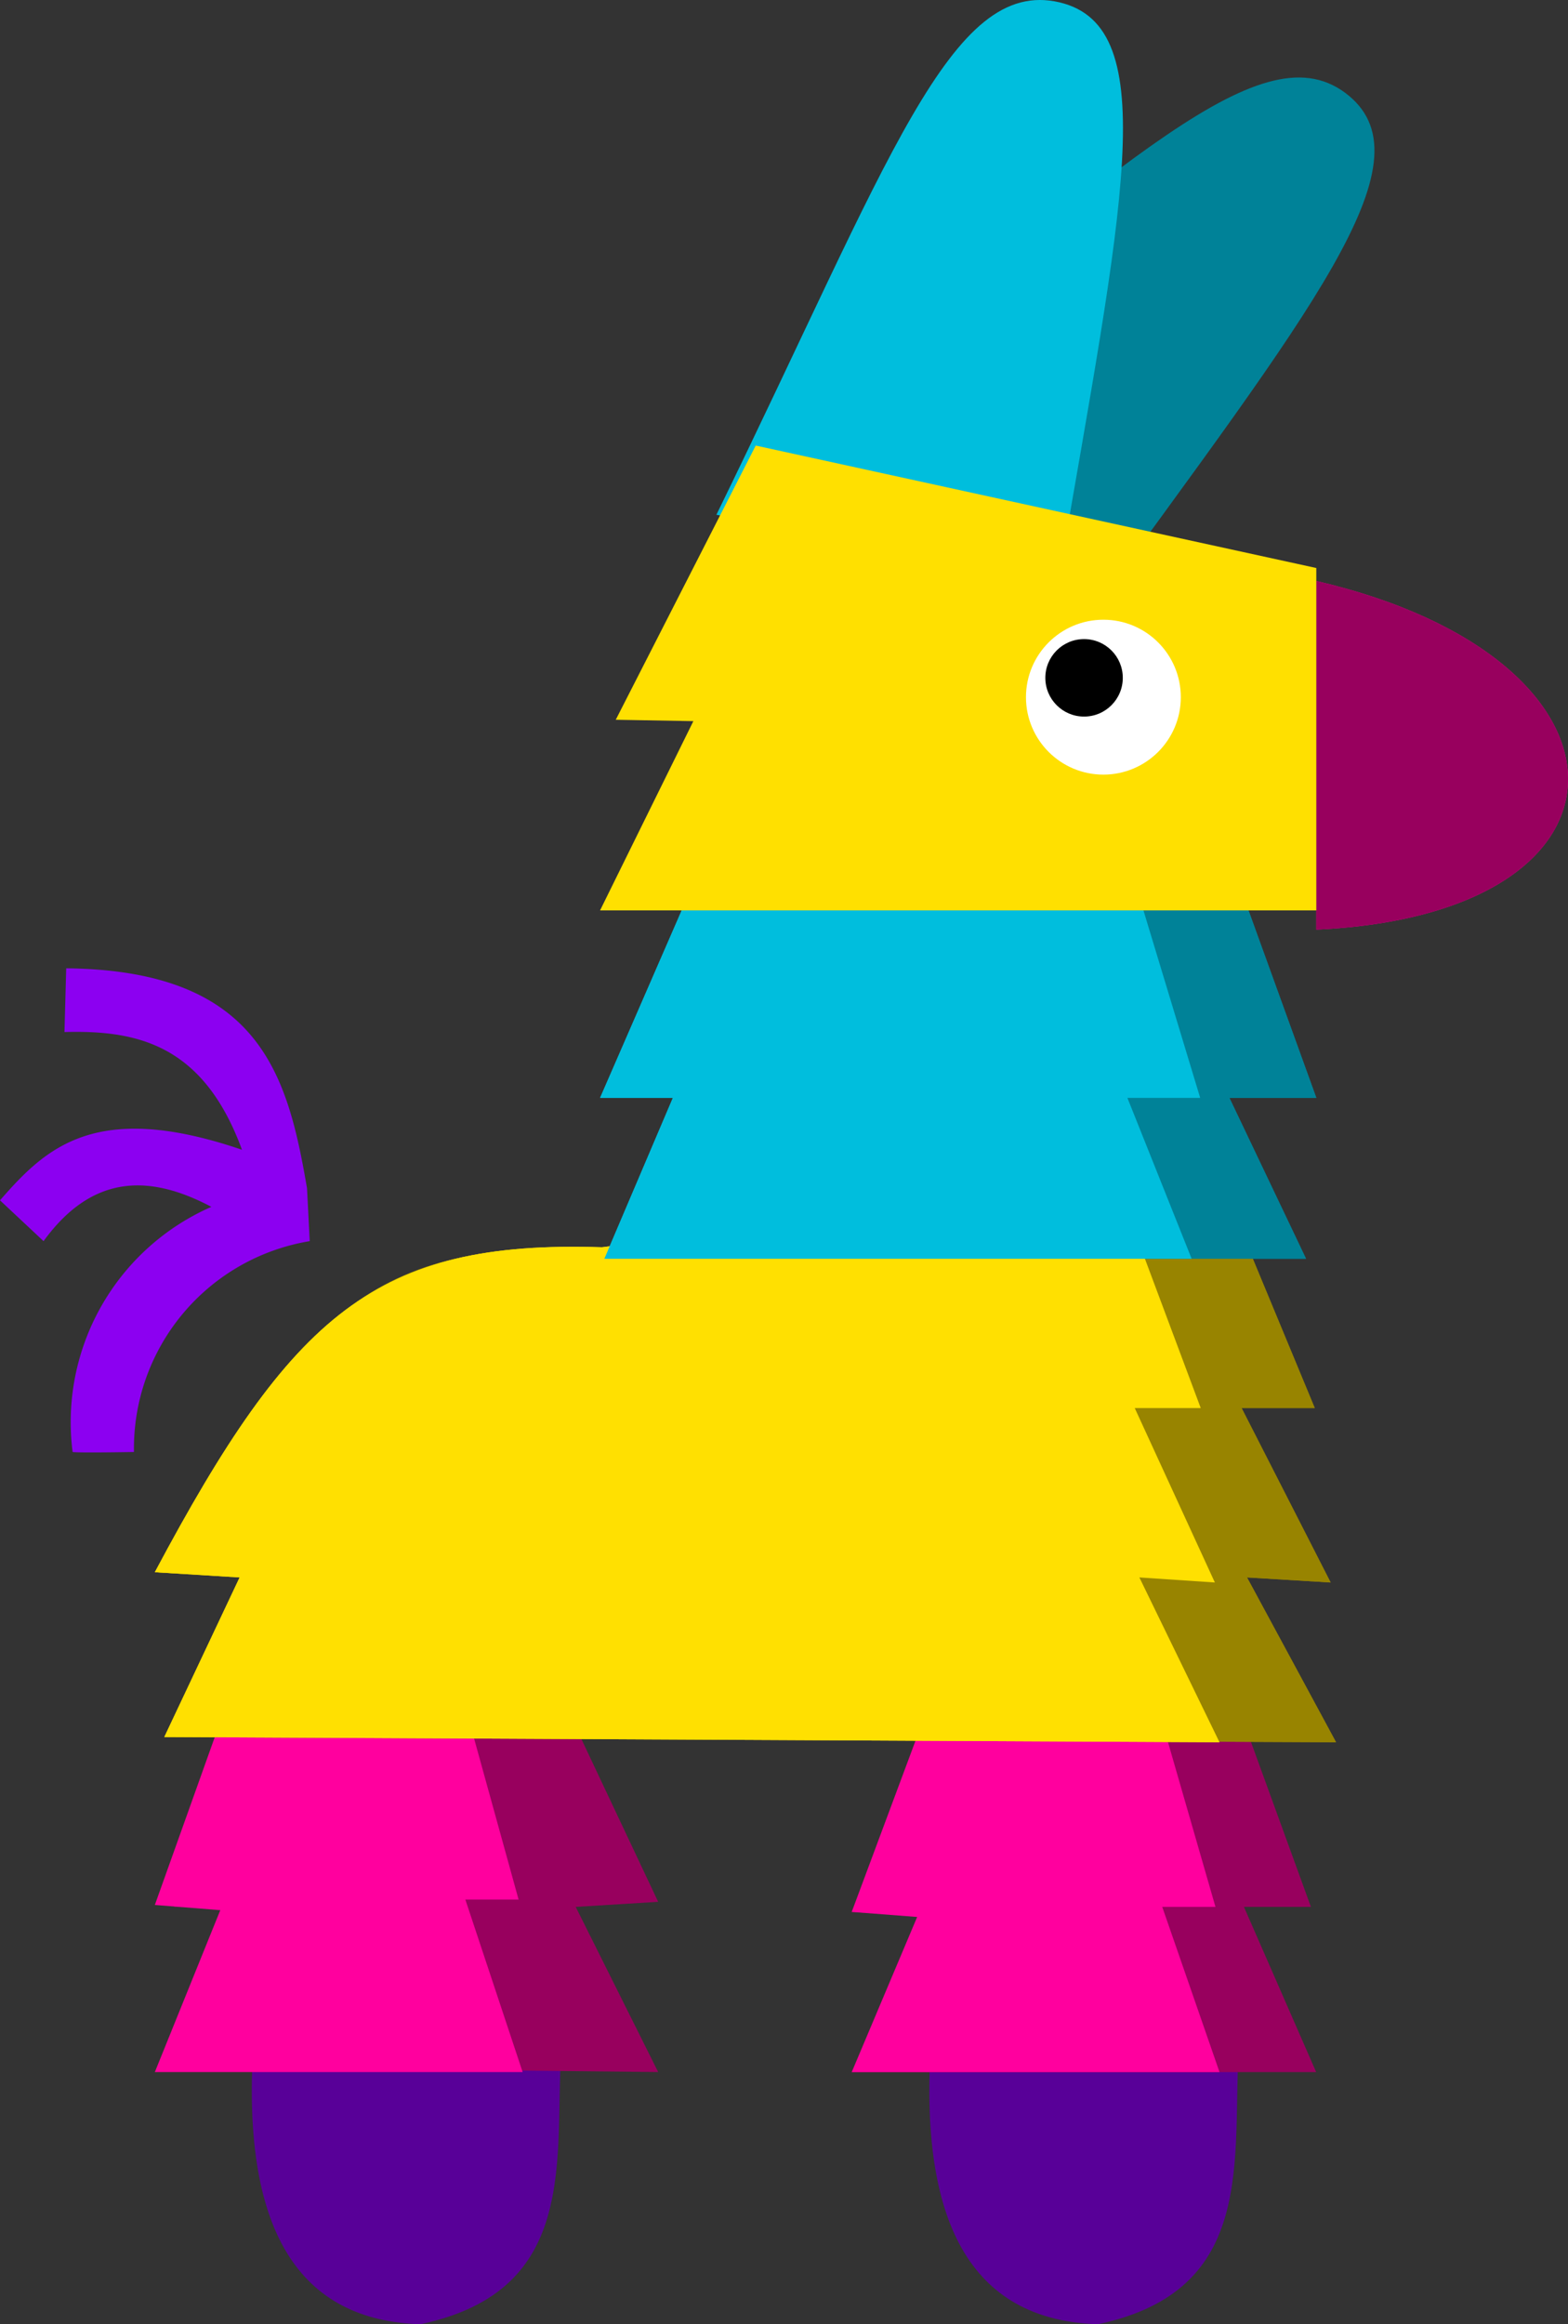 <svg xmlns="http://www.w3.org/2000/svg" width="42.267" height="62.629" viewBox="0 0 42.267 62.629">
  <rect x="0" y="0" width="42.267" height="62.629" fill="#333333" stroke="none"/>
  <g id="Group-4-2" transform="translate(-636.78 -153.427)">
    <path id="path11369" d="M704.78,183.43c9.006,2.087,9.085,8.98,0,9.393Z" transform="translate(-32.517 -14.347)" fill="#ff009e" fill-rule="evenodd"/>
    <path id="path11371" d="M645.129,210.782a5.662,5.662,0,0,0-4.738,5.682s-1.492.026-1.654,0a6.335,6.335,0,0,1,3.741-6.606c-1.665-.882-3.209-.887-4.524.924l-1.174-1.1c1.231-1.409,2.567-2.713,6.523-1.362-1.044-2.849-2.839-3.225-4.785-3.173l.047-1.717c5.218.057,5.969,2.87,6.491,5.928Z" transform="translate(0 -23.911)" fill="#8c00f1" fill-rule="evenodd"/>
    <path id="path11373" d="M686.148,172.039c6.058-8.349,9.267-12.3,7.076-14.12-2.3-1.9-5.985,1.884-14.444,8.521l3.684,2.8Z" transform="translate(-20.084 -1.913)" fill="#008298" fill-rule="evenodd"/>
    <path id="path11375" d="M704.78,183.43c9.006,2.087,9.085,8.98,0,9.393Z" transform="translate(-32.517 -14.347)" fill="#98005e" fill-rule="evenodd"/>
    <path id="path11377" d="M658.129,258.737c-.193,3.073.522,6.627-3.8,7.54-3.2-.1-4.9-2.416-4.482-7.827Z" transform="translate(-6.217 -50.221)" fill="#580098" fill-rule="evenodd"/>
    <path id="path11379" d="M655.773,238.374l3.053,6.47-2.223.136,2.223,4.451-12.9-.136,2.218-4.315H645.78l4.164-7.551Z" transform="translate(-4.304 -40.17)" fill="#98005e" fill-rule="evenodd"/>
    <path id="path11381" d="M693.129,258.737c-.193,3.073.522,6.627-3.8,7.54-3.2-.1-4.9-2.416-4.482-7.827Z" transform="translate(-22.953 -50.221)" fill="#580098" fill-rule="evenodd"/>
    <path id="path11383" d="M693.3,249.432H680.78l2.228-4.18-2.228-.136,3.616-7.686,6.262.673,2.5,6.877h-1.805Z" transform="translate(-21.041 -40.17)" fill="#98005e" fill-rule="evenodd"/>
    <path id="path11385" d="M673.511,214.43l2.536,6.11h-1.972l2.4,4.7-2.254-.136,2.4,4.441-31.548-.141,2.254-4.3-2.536-.141c4.117-6.961,5.5-8.944,12.252-8.745Z" transform="translate(-3.826 -29.171)" fill="#988400" fill-rule="evenodd"/>
    <path id="path11387" d="M686.81,208.866H667.916l2.207-4.336H667.78l3.173-6.1H684.88l2.207,6.1h-2.343Z" transform="translate(-14.824 -21.52)" fill="#008298" fill-rule="evenodd"/>
    <path id="path11391" d="M690.694,249.432H680.78l1.764-4.18-1.764-.136,2.865-7.686,4.957.673,1.983,6.877H689.15Z" transform="translate(-21.041 -40.17)" fill="#ff009e" fill-rule="evenodd"/>
    <path id="path11395" d="M654.694,248.953H644.78l1.764-4.362-1.764-.141,2.865-8.02,4.957.7,1.983,7.175H653.15Z" transform="translate(-3.826 -39.692)" fill="#ff009e" fill-rule="evenodd"/>
    <path id="path11397" d="M670.688,214.43l2.285,6.11h-1.779l2.16,4.7-2.035-.136,2.16,4.441-28.444-.141,2.03-4.3-2.286-.141c3.71-6.961,5.964-8.954,12.054-8.756Z" transform="translate(-3.826 -29.171)" fill="#ffe001" fill-rule="evenodd"/>
    <path id="path11399" d="M683.726,208.866H667.895l1.847-4.336H667.78l2.656-6.1h11.673l1.847,6.1h-1.962Z" transform="translate(-14.824 -21.52)" fill="#00bedd" fill-rule="evenodd"/>
    <circle id="circle11401" cx="2.087" cy="2.087" r="2.087" transform="translate(664.436 170.126)" fill="#fff"/>
    <circle id="circle11403" cx="1.044" cy="1.044" r="1.044" transform="translate(664.958 170.648)"/>
    <path id="path11413" d="M683,169.083c1.722-10.029,2.844-14.924.036-15.592-2.943-.694-4.581,4.258-9.252,13.807l4.608.892Z" transform="translate(-17.693)" fill="#00bedd" fill-rule="evenodd"/>
    <path id="path11415" d="M673.511,214.43l2.536,6.11h-1.972l2.4,4.7-2.254-.136,2.4,4.441-31.548-.141,2.254-4.3-2.536-.141c4.117-6.961,5.5-8.944,12.252-8.745Z" transform="translate(-3.826 -29.171)" fill="#988400" fill-rule="evenodd"/>
    <path id="path11417" d="M686.81,208.866H667.916l2.207-4.336H667.78l3.173-6.1H684.88l2.207,6.1h-2.343Z" transform="translate(-14.824 -21.52)" fill="#008298" fill-rule="evenodd"/>
    <path id="path11419" d="M670.688,214.43l2.285,6.11h-1.779l2.16,4.7-2.035-.136,2.16,4.441-28.444-.141,2.03-4.3-2.286-.141c3.71-6.961,5.964-8.954,12.054-8.756Z" transform="translate(-3.826 -29.171)" fill="#ffe001" fill-rule="evenodd"/>
    <path id="path11421" d="M683.726,208.866H667.895l1.847-4.336H667.78l2.656-6.1h11.673l1.847,6.1h-1.962Z" transform="translate(-14.824 -21.52)" fill="#00bedd" fill-rule="evenodd"/>
    <path id="path11423" d="M687.087,179.733l-15.112-3.3-3.773,7.389,2.092.037-2.515,5.1h19.307v-9.22Z" transform="translate(-14.824 -11)" fill="#ffe000" fill-rule="evenodd"/>
    <circle id="circle11425" cx="2.087" cy="2.087" r="2.087" transform="translate(664.436 170.126)" fill="#fff"/>
    <circle id="circle11427" cx="1.044" cy="1.044" r="1.044" transform="translate(664.958 170.648)"/>
  </g>
</svg>
